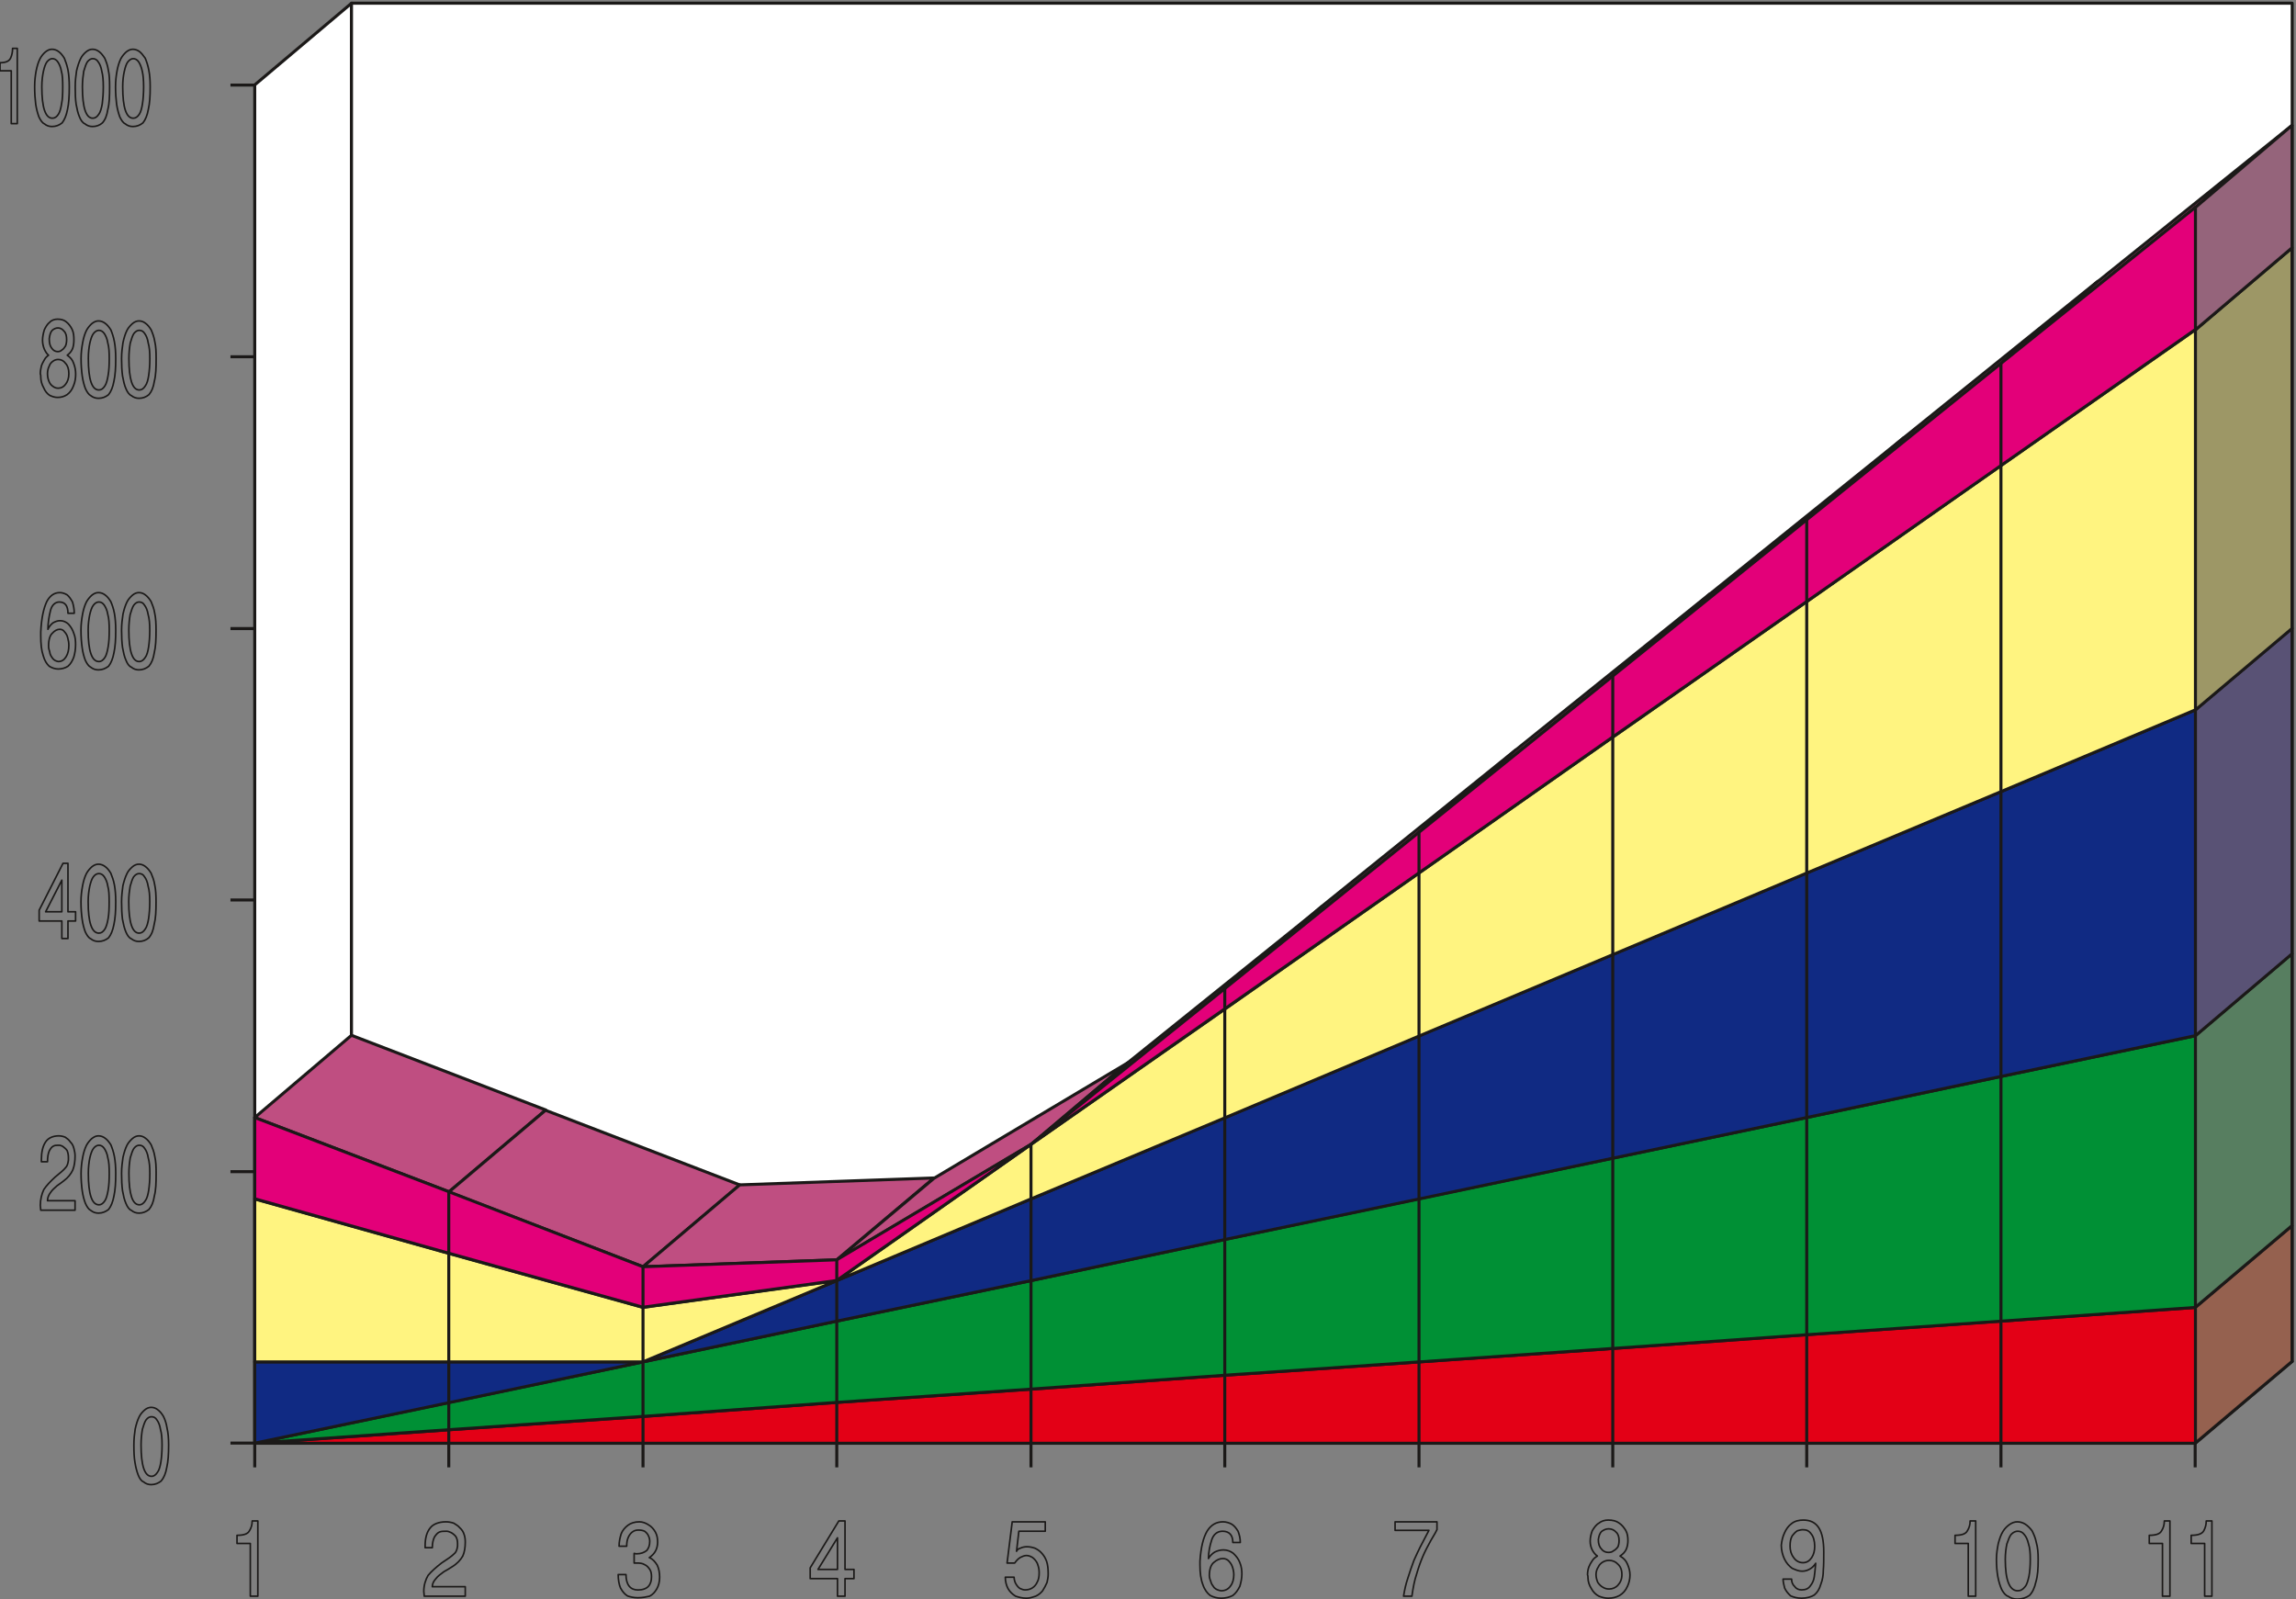 <svg xmlns="http://www.w3.org/2000/svg" xml:space="preserve" width="979.389" height="682.091" fill-rule="evenodd" stroke-linejoin="round" stroke-width="28.222" preserveAspectRatio="xMidYMid" version="1.2" viewBox="0 0 25913 18047"><rect x="0" y="0" width="25913" height="18047" fill="#808080" stroke="none"/><defs class="ClipPathGroup"><clipPath id="a" clipPathUnits="userSpaceOnUse"><path d="M0 0h25913v18047H0z"/></clipPath></defs><g class="SlideGroup"><g class="Slide" clip-path="url(#a)"><g class="Page"><g fill="none" class="com.sun.star.drawing.LineShape"><path d="M2875 16269h21903v35H2875z" class="BoundingBox"/><path stroke="#1B1918" stroke-linejoin="miter" stroke-width="34" d="M2875 16286h21902"/></g><g fill="none" class="com.sun.star.drawing.LineShape"><path d="M2858 16286h35v275h-35z" class="BoundingBox"/><path stroke="#1B1918" stroke-linejoin="miter" stroke-width="34" d="M2875 16286v274"/></g><g fill="none" class="com.sun.star.drawing.LineShape"><path d="M5048 16286h35v275h-35z" class="BoundingBox"/><path stroke="#1B1918" stroke-linejoin="miter" stroke-width="34" d="M5065 16286v274"/></g><g fill="none" class="com.sun.star.drawing.LineShape"><path d="M7240 16286h35v275h-35z" class="BoundingBox"/><path stroke="#1B1918" stroke-linejoin="miter" stroke-width="34" d="M7257 16286v274"/></g><g fill="none" class="com.sun.star.drawing.LineShape"><path d="M9427 16286h35v275h-35z" class="BoundingBox"/><path stroke="#1B1918" stroke-linejoin="miter" stroke-width="34" d="M9444 16286v274"/></g><g fill="none" class="com.sun.star.drawing.LineShape"><path d="M11619 16286h35v275h-35z" class="BoundingBox"/><path stroke="#1B1918" stroke-linejoin="miter" stroke-width="34" d="M11636 16286v274"/></g><g fill="none" class="com.sun.star.drawing.LineShape"><path d="M13806 16286h35v275h-35z" class="BoundingBox"/><path stroke="#1B1918" stroke-linejoin="miter" stroke-width="34" d="M13823 16286v274"/></g><g fill="none" class="com.sun.star.drawing.LineShape"><path d="M15998 16286h35v275h-35z" class="BoundingBox"/><path stroke="#1B1918" stroke-linejoin="miter" stroke-width="34" d="M16015 16286v274"/></g><g fill="none" class="com.sun.star.drawing.LineShape"><path d="M18185 16286h35v275h-35z" class="BoundingBox"/><path stroke="#1B1918" stroke-linejoin="miter" stroke-width="34" d="M18202 16286v274"/></g><g fill="none" class="com.sun.star.drawing.LineShape"><path d="M20374 16286h35v275h-35z" class="BoundingBox"/><path stroke="#1B1918" stroke-linejoin="miter" stroke-width="34" d="M20391 16286v274"/></g><g fill="none" class="com.sun.star.drawing.LineShape"><path d="M22566 16286h35v275h-35z" class="BoundingBox"/><path stroke="#1B1918" stroke-linejoin="miter" stroke-width="34" d="M22583 16286v274"/></g><g fill="none" class="com.sun.star.drawing.LineShape"><path d="M24758 16286h35v275h-35z" class="BoundingBox"/><path stroke="#1B1918" stroke-linejoin="miter" stroke-width="34" d="M24775 16286v274"/></g><g fill="none" class="com.sun.star.drawing.ClosedBezierShape"><path d="M2666 17155h254v869h-254z" class="BoundingBox"/><path stroke="#1B1918" stroke-linejoin="miter" stroke-width="18" d="M2825 18014v-595h-150v-92c74 0 122-15 140-51 21-33 31-68 31-111h64v849h-85Z"/></g><g fill="none" class="com.sun.star.drawing.ClosedBezierShape"><path d="M4774 17165h488v859h-488z" class="BoundingBox"/><path stroke="#1B1918" stroke-linejoin="miter" stroke-width="18" d="M4788 18014c0-18-5-38-5-54 0-71 20-132 48-180 35-43 89-91 152-140 70-45 118-79 143-105 23-18 33-48 38-86v-31c0-28-5-53-20-78-15-18-33-33-53-44-20-10-38-15-53-15-32 0-60 0-80 10-23 10-38 31-54 54-15 30-25 68-25 122h-81v-23c0-84 18-153 58-201 33-43 97-68 176-68 31 0 59 5 89 15 23 15 49 28 69 53 23 20 38 43 48 74 10 28 13 58 13 86 0 59-8 114-28 158-25 44-64 87-122 122-25 16-53 34-90 54-33 25-68 48-91 79-26 28-41 58-41 91h372v107h-463Z"/></g><g fill="none" class="com.sun.star.drawing.ClosedBezierShape"><path d="M6968 17165h488v877h-488z" class="BoundingBox"/><path stroke="#1B1918" stroke-linejoin="miter" stroke-width="18" d="M6977 17770h88c0 115 49 174 135 174 54 0 95-16 118-41 25-28 35-64 35-108 0-33-5-63-20-84-15-22-33-43-58-53-23-15-54-18-85-18h-33v-109c5 0 15 5 25 5 55 0 88-15 118-38 23-30 33-58 33-104 0-19-5-44-15-62-8-20-23-36-43-51-21-10-43-13-70-13-18 0-43 3-63 18-18 10-38 36-49 59-15 30-20 64-20 105h-86c0-51 10-95 23-138 15-41 45-74 78-99 31-23 74-38 128-38 38 0 74 15 102 33 35 20 61 50 79 83 20 36 25 74 25 113 0 74-30 132-94 175 41 16 64 46 89 84 20 41 28 89 28 137 0 55-13 98-33 133-20 33-43 64-84 82-33 7-76 17-128 17-48 0-86-10-117-20-33-20-58-51-79-89-17-38-27-94-27-153Z"/></g><g fill="none" class="com.sun.star.drawing.PolyPolygonShape"><path d="M9135 17155h514v869h-514z" class="BoundingBox"/><path stroke="#1B1918" stroke-linejoin="miter" stroke-width="18" d="M9452 18014v-198h-308v-122l323-529h70v547h101v104h-101v198h-85Z"/><path stroke="#1B1918" stroke-linejoin="miter" stroke-width="18" d="M9232 17712h220v-357l-220 357Z"/></g><g fill="none" class="com.sun.star.drawing.ClosedBezierShape"><path d="M11337 17165h503v882h-503z" class="BoundingBox"/><path stroke="#1B1918" stroke-linejoin="miter" stroke-width="18" d="M11728 17742c0-38-10-69-21-99-13-28-33-49-53-65-20-12-43-23-69-23-23 0-48 11-68 21-23 13-44 34-65 64h-86l58-465h373v106h-298l-26 226c6-15 21-30 44-35 20-10 45-16 73-16 31 0 59 6 89 16 23 10 55 30 75 53 23 25 43 53 58 95 13 38 18 86 18 142 0 33-5 64-13 97-15 33-30 63-50 94-23 28-49 48-78 61-35 12-68 23-104 23-48 0-86-11-123-23-38-23-68-54-86-87-20-38-30-83-30-127h99c2 28 7 54 23 79 11 18 26 38 44 48 20 10 40 16 58 16 25 0 56-6 79-21 25-15 45-38 58-68 16-28 21-64 21-102v-10Z"/></g><g fill="none" class="com.sun.star.drawing.ClosedBezierShape"><path d="M13534 17165h492v882h-492z" class="BoundingBox"/><path stroke="#1B1918" stroke-linejoin="miter" stroke-width="18" d="M13543 17620c10-158 38-270 83-344 44-68 102-101 177-101 33 0 68 10 96 25 31 18 53 48 74 81 15 41 25 79 25 127h-84c0-81-38-127-116-127-60 0-103 36-123 99-21 64-36 137-36 209 15-28 41-54 69-72 30-15 63-25 100-25 43 0 81 15 111 38 33 31 59 64 74 105 18 43 23 87 23 127 0 49-10 97-23 140-20 41-46 79-79 104-38 20-83 31-132 31-44 0-85-11-123-31-33-25-63-63-83-122-23-58-33-132-33-221v-43Z"/><path stroke="#1B1918" stroke-linejoin="miter" stroke-width="18" d="M13649 17780c0 20 5 41 15 64 6 30 21 48 39 73 20 20 45 31 79 36 49 0 84-21 107-56 25-33 36-76 36-127 0-28-6-59-16-87-10-30-25-48-43-68-15-16-41-26-63-26-37 0-70 15-106 46-27 23-48 71-48 145Z"/></g><g fill="none" class="com.sun.star.drawing.ClosedBezierShape"><path d="M15736 17165h492v859h-492z" class="BoundingBox"/><path stroke="#1B1918" stroke-linejoin="miter" stroke-width="18" d="M15841 18014c10-66 25-135 48-203 21-69 46-138 69-201 26-60 52-113 69-148 21-39 54-102 100-191h-382v-96h473v88c-5 13-28 54-69 122-38 69-68 127-91 181-25 59-48 123-69 196-26 76-41 160-54 252h-94Z"/></g><g fill="none" class="com.sun.star.drawing.ClosedBezierShape"><path d="M17907 17146h499v901h-499z" class="BoundingBox"/><path stroke="#1B1918" stroke-linejoin="miter" stroke-width="18" d="M17922 17806c0-10 0-26-5-31 0-33 5-63 15-91 10-26 23-48 38-69 15-26 35-39 58-54-23-15-43-41-58-69-15-30-23-63-23-99 0-38 8-76 23-117 20-33 43-68 75-86 30-25 68-35 106-35 48 0 89 10 117 30 37 23 59 53 80 86 20 36 25 74 25 115 0 33-5 68-20 101-15 31-38 54-69 74 41 23 69 54 84 92 18 41 28 79 28 122 0 46-10 89-28 127-20 46-48 79-89 104-39 21-80 31-128 31-38 0-73-10-106-23-35-18-65-48-85-86-23-36-38-79-38-122Z"/><path stroke="#1B1918" stroke-linejoin="miter" stroke-width="18" d="M18013 17770c0 36 10 64 20 89 17 25 37 43 55 53 25 16 48 21 73 21 38 0 74-15 99-43 29-31 45-69 45-120 0-53-16-91-45-117-25-28-61-43-99-43-25 0-48 5-73 20-18 11-38 28-49 54-16 23-26 53-26 86Zm26-395c0 49 11 82 36 107 18 26 48 38 76 38 20 0 41-2 59-18 20-10 35-25 50-45 8-18 13-43 13-71 0-41-10-74-33-94-20-23-48-38-84-38-28 0-53 10-78 28-23 20-33 53-39 93Z"/></g><g fill="none" class="com.sun.star.drawing.ClosedBezierShape"><path d="M20095 17146h498v901h-498z" class="BoundingBox"/><path stroke="#1B1918" stroke-linejoin="miter" stroke-width="18" d="M20124 17821h96c0 33 11 63 37 86 18 26 48 36 76 36 46 0 79-15 99-46 23-28 39-63 44-101 5-33 11-89 16-153-16 26-40 51-65 64-25 15-53 25-89 25-38 0-71-15-112-33-34-25-64-58-87-105-20-43-35-97-35-155 5-48 15-94 35-137 18-43 48-84 81-107 37-30 85-40 133-40 159 0 230 116 230 358 0 81 0 156-5 209 0 53-8 107-28 157-15 54-38 92-74 122-34 21-84 36-143 36-48 0-86-10-123-26-28-25-53-55-68-88-8-33-18-69-18-102Z"/><path stroke="#1B1918" stroke-linejoin="miter" stroke-width="18" d="M20203 17449c0 48 12 92 39 127 25 39 63 60 106 60 44 0 74-21 99-57 24-38 34-77 34-130 0-58-15-109-39-137-25-36-53-48-94-48-20 0-38 5-63 12-18 11-38 31-59 59-16 30-23 63-23 114Z"/></g><g fill="none" class="com.sun.star.drawing.ClosedBezierShape"><path d="M22056 17156h957v901h-957z" class="BoundingBox"/><path stroke="#1B1918" stroke-linejoin="miter" stroke-width="18" d="M22214 18014v-595h-149v-92c73 0 121-15 139-51 21-33 31-68 31-111h63v849h-84Zm318-415c0-69 11-127 21-180 15-54 28-97 54-138 20-33 48-58 73-76 28-20 59-30 87-30 35 0 63 10 88 25 28 18 54 43 79 76 18 36 38 79 48 132 16 54 21 117 21 191 0 105-5 186-26 255-15 68-38 117-73 152-38 26-82 41-137 41-39 0-72-10-102-31-31-10-53-40-74-78-18-41-33-89-43-143-10-58-16-121-16-196Z"/><path stroke="#1B1918" stroke-linejoin="miter" stroke-width="18" d="M22632 17599c0 235 48 354 140 354 35 0 58-15 83-46 21-23 33-68 44-117 10-53 15-116 15-191 0-74-5-132-20-175-11-49-28-84-49-107-20-26-43-36-73-36-23 0-49 10-74 36-18 23-33 63-48 107-10 48-18 106-18 175Z"/></g><g fill="none" class="com.sun.star.drawing.ClosedBezierShape"><path d="M24248 17155h726v869h-726z" class="BoundingBox"/><path stroke="#1B1918" stroke-linejoin="miter" stroke-width="18" d="M24406 18014v-595h-149v-92c73 0 121-15 139-51 21-33 31-68 31-111h63v849h-84Zm476 0v-595h-152v-92c74 0 122-15 142-51 18-33 28-68 28-111h64v849h-82Z"/></g><g fill="none" class="com.sun.star.drawing.PolyPolygonShape"><path d="M2826 15347h23091v958H2826z" class="BoundingBox"/><path stroke="#1B1918" stroke-linejoin="miter" stroke-width="34" d="m25869 15364-1092 923H2873l1092-923h21904Z"/></g><g class="com.sun.star.drawing.PolyPolygonShape"><path fill="none" d="M2858-1h1128v16327H2858z" class="BoundingBox"/><path fill="#FFF" d="M2875 16288V958L3968 36v15330l-1093 922Z"/><path fill="none" stroke="#1B1918" stroke-linejoin="miter" stroke-width="34" d="M2875 16288V958L3968 36v15330l-1093 922Z"/></g><g class="com.sun.star.drawing.PolyPolygonShape"><path fill="none" d="M3950 19h21938v15365H3950z" class="BoundingBox"/><path fill="#FFF" d="M3967 15366V36h21903v15330H3967Z"/><path fill="none" stroke="#1B1918" stroke-linejoin="miter" stroke-width="34" d="M3967 15366V36h21903v15330H3967Z"/></g><g fill="none" class="com.sun.star.drawing.LineShape"><path d="M2601 16269h275v35h-275z" class="BoundingBox"/><path stroke="#1B1918" stroke-linejoin="miter" stroke-width="34" d="M2875 16286h-274"/></g><g fill="none" class="com.sun.star.drawing.LineShape"><path d="M2601 13206h275v35h-275z" class="BoundingBox"/><path stroke="#1B1918" stroke-linejoin="miter" stroke-width="34" d="M2875 13223h-274"/></g><g fill="none" class="com.sun.star.drawing.LineShape"><path d="M2601 10140h275v35h-275z" class="BoundingBox"/><path stroke="#1B1918" stroke-linejoin="miter" stroke-width="34" d="M2875 10157h-274"/></g><g fill="none" class="com.sun.star.drawing.LineShape"><path d="M2601 7077h275v35h-275z" class="BoundingBox"/><path stroke="#1B1918" stroke-linejoin="miter" stroke-width="34" d="M2875 7094h-274"/></g><g fill="none" class="com.sun.star.drawing.LineShape"><path d="M2601 4009h275v35h-275z" class="BoundingBox"/><path stroke="#1B1918" stroke-linejoin="miter" stroke-width="34" d="M2875 4026h-274"/></g><g fill="none" class="com.sun.star.drawing.LineShape"><path d="M2601 943h275v35h-275z" class="BoundingBox"/><path stroke="#1B1918" stroke-linejoin="miter" stroke-width="34" d="M2875 960h-274"/></g><g fill="none" class="com.sun.star.drawing.ClosedBezierShape"><path d="M1501 15874h412v892h-412z" class="BoundingBox"/><path stroke="#1B1918" stroke-linejoin="miter" stroke-width="18" d="M1511 16307c0-69 7-127 15-181 12-53 25-96 45-137 16-33 41-58 61-76 23-20 49-30 74-30 29 0 52 10 72 25 26 18 46 43 66 76 18 36 33 79 41 132 13 54 18 117 18 191 0 105-5 186-21 255-12 68-33 117-63 152-31 25-69 41-113 41-33 0-61-10-86-31-26-10-46-40-61-79-15-40-28-88-36-142-10-58-12-122-12-196Z"/><path stroke="#1B1918" stroke-linejoin="miter" stroke-width="18" d="M1592 16307c0 234 40 354 118 354 28 0 48-16 68-46 18-23 31-69 38-117 8-53 13-117 13-191s-5-132-18-176c-7-48-23-83-40-106-16-26-36-36-61-36-22 0-42 10-62 36-16 23-28 63-41 106-8 49-15 107-15 176Z"/></g><g fill="none" class="com.sun.star.drawing.ClosedBezierShape"><path d="M445 12810h1327v892H445z" class="BoundingBox"/><path stroke="#1B1918" stroke-linejoin="miter" stroke-width="18" d="M460 13658c0-18-5-38-5-54 0-71 17-132 40-180 28-43 74-91 127-140 56-46 97-79 117-105 20-18 28-48 33-86v-31c0-28-5-53-15-78-13-18-31-33-46-44-15-10-33-15-46-15-23 0-48 0-63 10-21 10-33 31-46 54-13 30-20 68-20 122h-69v-23c0-84 15-153 48-201 28-43 82-68 148-68 23 0 48 5 73 15 21 15 41 28 57 53 21 20 33 43 41 74 8 28 13 58 13 86 0 59-8 114-26 158-20 43-54 87-102 122-21 16-44 34-74 54-28 25-56 48-76 79-21 28-33 58-33 91h311v107H460Zm455-415c0-69 8-127 18-181 10-53 23-96 43-137 18-33 41-58 61-76 26-20 48-30 74-30 28 0 53 10 73 25 26 18 46 43 67 76 15 36 30 79 40 132 10 54 15 117 15 191 0 105-5 186-20 255-13 68-33 117-61 152-33 25-68 41-114 41-33 0-61-10-87-31-22-10-43-40-60-79-16-40-28-88-36-142-8-58-13-122-13-196Z"/><path stroke="#1B1918" stroke-linejoin="miter" stroke-width="18" d="M997 13243c0 234 40 354 119 354 28 0 48-16 68-46 16-23 28-69 36-117 10-53 13-117 13-191s-3-132-16-176c-7-48-25-83-40-106-18-26-38-36-61-36-20 0-41 10-61 36-18 23-31 63-41 106-10 49-17 107-17 176Zm375 0c0-69 8-127 16-181 12-53 25-96 45-137 17-33 42-58 62-76 23-20 49-30 74-30 28 0 51 10 71 25 26 18 46 43 66 76 15 36 33 79 41 132 13 54 15 117 15 191 0 105-2 186-20 255-10 68-31 117-61 152-31 25-69 41-112 41-33 0-61-10-86-31-26-10-46-40-62-79-18-40-28-88-38-142-8-58-11-122-11-196Z"/><path stroke="#1B1918" stroke-linejoin="miter" stroke-width="18" d="M1455 13243c0 234 40 354 117 354 28 0 48-16 68-46 18-23 31-69 38-117 8-53 13-117 13-191s-5-132-18-176c-7-48-23-83-40-106-16-26-36-36-61-36-21 0-41 10-61 36-16 23-28 63-41 106-8 49-15 107-15 176Z"/></g><g fill="none" class="com.sun.star.drawing.ClosedBezierShape"><path d="M432 9734h1339v901H432z" class="BoundingBox"/><path stroke="#1B1918" stroke-linejoin="miter" stroke-width="18" d="M698 10592v-198H442v-122l269-529h56v547h86v104h-86v198h-69Z"/><path stroke="#1B1918" stroke-linejoin="miter" stroke-width="18" d="M515 10290h183v-357l-183 357Zm399-113c0-69 8-127 18-181 10-53 23-96 43-137 18-33 41-58 61-76 25-20 48-30 75-30s53 10 73 25c26 18 46 43 66 76 15 36 31 79 41 132 10 54 15 117 15 191 0 105-5 186-20 255-13 68-33 117-61 152-33 26-69 41-114 41-34 0-62-10-88-31-23-10-43-40-61-78-15-41-28-89-35-143-8-58-13-122-13-196Z"/><path stroke="#1B1918" stroke-linejoin="miter" stroke-width="18" d="M995 10177c0 235 41 354 121 354 28 0 48-15 68-46 15-23 28-68 36-117 10-53 12-117 12-191s-2-132-15-175c-7-49-25-84-40-107-18-26-39-36-61-36s-42 10-62 36c-18 23-31 63-41 107-10 48-18 106-18 175Zm377 0c0-69 8-127 15-181 13-53 26-96 46-137 15-33 41-58 61-76 23-20 48-30 74-30 28 0 51 10 71 25 25 18 46 43 66 76 15 36 33 79 41 132 12 54 15 117 15 191 0 105-3 186-21 255-10 68-30 117-61 152-30 26-68 41-111 41-33 0-61-10-87-31-25-10-45-40-61-78-17-41-28-89-38-143-7-58-10-122-10-196Z"/><path stroke="#1B1918" stroke-linejoin="miter" stroke-width="18" d="M1453 10177c0 235 41 354 117 354 28 0 49-15 69-46 18-23 30-68 38-117 8-53 13-117 13-191s-5-132-18-175c-8-49-23-84-41-107-15-26-35-36-61-36-20 0-40 10-61 36-15 23-28 63-40 107-8 48-16 106-16 175Z"/></g><g fill="none" class="com.sun.star.drawing.ClosedBezierShape"><path d="M451 6679h1320v892H451z" class="BoundingBox"/><path stroke="#1B1918" stroke-linejoin="miter" stroke-width="18" d="M460 7133c7-158 33-270 68-344 36-68 86-101 147-101 28 0 56 10 82 25 23 18 43 48 61 81 12 41 20 79 20 127h-71c0-81-31-127-97-127-48 0-86 36-101 99-16 64-28 137-28 209 12-28 33-54 56-72 25-15 53-25 81-25 38 0 69 15 94 38 28 31 48 64 61 105 18 43 20 87 20 127 0 49-7 97-20 140-15 41-36 79-66 104-31 20-69 31-109 31-36 0-69-11-102-31-28-25-53-63-69-122-20-58-27-132-27-221v-43Z"/><path stroke="#1B1918" stroke-linejoin="miter" stroke-width="18" d="M548 7293c0 20 5 41 13 64 3 30 15 48 33 73 15 20 36 31 64 36 40 0 68-21 89-56 20-33 30-76 30-127 0-28-5-59-13-86-7-31-20-49-38-69-10-16-30-26-51-26-30 0-58 15-86 46-25 23-41 71-41 145Zm366-181c0-69 8-127 18-181 10-53 23-96 43-137 18-33 41-58 61-76 25-20 48-30 75-30 28 0 53 10 73 25 26 18 46 43 66 76 16 36 31 79 41 132 10 54 15 117 15 191 0 105-5 186-20 255-13 68-33 117-61 152-33 25-69 41-114 41-34 0-62-10-88-31-22-10-43-40-61-79-15-40-28-88-35-142-8-58-13-122-13-196Z"/><path stroke="#1B1918" stroke-linejoin="miter" stroke-width="18" d="M995 7112c0 234 41 354 121 354 28 0 48-16 68-46 16-23 28-69 36-117 10-53 13-117 13-191s-3-132-16-176c-7-48-25-83-40-106-18-26-38-36-61-36-21 0-42 10-62 36-18 23-31 63-41 106-10 49-18 107-18 176Zm377 0c0-69 8-127 16-181 12-53 25-96 45-137 16-33 41-58 61-76 23-20 49-30 74-30 28 0 51 10 71 25 25 18 46 43 66 76 15 36 33 79 41 132 12 54 15 117 15 191 0 105-3 186-20 255-10 68-31 117-61 152-31 25-69 41-112 41-33 0-61-10-86-31-26-10-46-40-61-79-18-40-28-88-38-142-8-58-11-122-11-196Z"/><path stroke="#1B1918" stroke-linejoin="miter" stroke-width="18" d="M1454 7112c0 234 40 354 116 354 28 0 49-16 69-46 18-23 31-69 38-117 8-53 13-117 13-191s-5-132-18-176c-8-48-23-83-41-106-15-26-35-36-61-36-20 0-40 10-60 36-16 23-28 63-41 106-8 49-15 107-15 176Z"/></g><g fill="none" class="com.sun.star.drawing.ClosedBezierShape"><path d="M445 3593h1327v912H445z" class="BoundingBox"/><path stroke="#1B1918" stroke-linejoin="miter" stroke-width="18" d="M460 4253c0-10 0-26-5-31 0-33 5-63 12-91 8-26 21-48 33-69 13-25 28-38 48-53-20-15-35-41-48-69-12-30-20-63-20-99 0-39 8-77 20-118 15-33 36-68 61-86 23-25 56-35 89-35 41 0 74 10 97 30 30 23 51 53 67 86 17 36 20 74 20 116 0 33-3 68-15 101-13 31-33 54-60 74 34 23 60 53 72 91 16 41 23 79 23 122 0 46-7 90-23 128-17 46-40 79-74 104-33 21-66 31-107 31-33 0-61-10-89-23-28-18-53-48-68-86-21-36-33-79-33-123Z"/><path stroke="#1B1918" stroke-linejoin="miter" stroke-width="18" d="M536 4217c0 36 7 65 18 90 10 25 27 43 43 53 20 16 40 21 61 21 33 0 61-16 81-43 25-31 38-70 38-121 0-53-13-91-38-117-20-28-48-43-81-43-21 0-41 5-61 20-16 11-33 28-41 54-13 23-20 53-20 86Zm20-395c0 50 8 83 28 108 18 26 41 38 66 38 15 0 33-2 48-18 18-10 28-25 41-45 8-18 13-43 13-71 0-42-8-75-28-95-18-23-41-38-69-38-25 0-46 10-66 27-20 21-28 54-33 94Zm359 225c0-69 8-127 18-180 10-55 23-98 43-139 18-33 41-58 61-76 26-20 48-30 74-30 28 0 53 10 73 25 26 18 46 43 67 76 15 36 30 79 40 133s15 117 15 191c0 104-5 185-20 255-13 69-33 117-61 152-33 26-68 41-114 41-33 0-61-10-87-30-22-11-43-41-60-79-16-41-28-89-36-143-8-59-13-122-13-196Z"/><path stroke="#1B1918" stroke-linejoin="miter" stroke-width="18" d="M997 4047c0 235 40 354 119 354 28 0 48-15 68-46 16-23 28-68 36-117 10-54 13-117 13-191s-3-132-16-175c-7-50-25-85-40-108-18-25-38-36-61-36-20 0-41 11-61 36-18 23-31 65-41 108-10 48-17 106-17 175Zm375 0c0-69 8-127 16-180 12-55 25-98 45-139 17-33 42-58 62-76 23-20 49-30 74-30 28 0 51 10 71 25 26 18 46 43 66 76 15 36 33 79 41 133 13 54 15 117 15 191 0 104-2 185-20 255-10 69-31 117-61 152-31 26-69 41-112 41-33 0-61-10-86-30-26-11-46-41-62-79-18-41-28-89-38-143-8-59-11-122-11-196Z"/><path stroke="#1B1918" stroke-linejoin="miter" stroke-width="18" d="M1455 4047c0 235 40 354 117 354 28 0 48-15 68-46 18-23 31-68 38-117 8-54 13-117 13-191s-5-132-18-175c-7-50-23-85-40-108-16-25-36-36-61-36-21 0-41 11-61 36-16 23-28 65-41 108-8 48-15 106-15 175Z"/></g><g fill="none" class="com.sun.star.drawing.ClosedBezierShape"><path d="M-9 537h1714v901H-9z" class="BoundingBox"/><path stroke="#1B1918" stroke-linejoin="miter" stroke-width="18" d="M127 1395V799H0v-91c60 0 101-15 119-51 15-33 23-68 23-111h53v849h-68Zm264-415c0-69 7-127 17-181 11-53 23-96 44-137 17-33 40-58 61-76 25-20 48-30 73-30 28 0 54 10 74 25 25 18 46 43 66 76 15 36 30 79 41 132 10 54 15 117 15 191 0 105-5 186-20 255-13 68-34 117-61 152-33 26-69 41-115 41-33 0-61-10-86-31-23-10-43-40-61-78-15-41-28-89-36-143-7-58-12-121-12-196Z"/><path stroke="#1B1918" stroke-linejoin="miter" stroke-width="18" d="M472 980c0 235 41 354 119 354 28 0 49-15 69-46 15-23 28-68 35-117 11-53 13-116 13-191 0-74-2-132-15-175-8-49-25-84-41-107-17-25-38-36-61-36-20 0-40 11-61 36-17 23-30 63-40 107-10 48-18 106-18 175Zm377 0c0-69 7-127 15-181 13-53 26-96 46-137 15-33 40-58 61-76 23-20 48-30 73-30 28 0 51 10 72 25 25 18 45 43 66 76 15 36 33 79 40 132 13 54 15 117 15 191 0 105-2 186-20 255-10 68-30 117-61 152-30 26-68 41-112 41-33 0-61-10-86-31-25-10-46-40-61-78-18-41-28-89-38-143-8-58-10-121-10-196Z"/><path stroke="#1B1918" stroke-linejoin="miter" stroke-width="18" d="M930 980c0 235 41 354 117 354 28 0 48-15 69-46 17-23 30-68 38-117 7-53 12-116 12-191 0-74-5-132-17-175-8-49-23-84-41-107-15-25-36-36-61-36-20 0-41 11-61 36-15 23-28 63-41 107-7 48-15 106-15 175Zm374 0c0-69 7-127 17-181 10-53 23-96 43-137 18-33 41-58 61-76 26-20 49-30 74-30 28 0 53 10 74 25 23 18 43 43 66 76 15 36 30 79 40 132 11 54 16 117 16 191 0 105-5 186-21 255-12 68-33 117-61 152-33 26-68 41-114 41-33 0-61-10-86-31-23-10-43-40-61-78-15-41-28-89-36-143-7-58-12-121-12-196Z"/><path stroke="#1B1918" stroke-linejoin="miter" stroke-width="18" d="M1385 980c0 235 40 354 119 354 28 0 48-15 69-46 15-23 28-68 35-117 8-53 13-116 13-191 0-74-5-132-15-175-10-49-26-84-41-107-18-25-38-36-61-36-20 0-40 11-61 36-18 23-30 63-40 107-11 48-18 106-18 175Z"/></g><g class="com.sun.star.drawing.PolyPolygonShape"><path fill="none" d="M2842 11664h3352v1807H2842z" class="BoundingBox"/><path fill="#BF4E81" d="m2875 12612 1092-928 2193 843-1092 923-2193-838Z"/><path fill="none" stroke="#1B1918" stroke-linejoin="miter" stroke-width="34" d="m2875 12612 1092-928 2193 843-1092 923-2193-838Z"/></g><g class="com.sun.star.drawing.PolyPolygonShape"><path fill="none" d="M5032 12510h3352v1807H5032z" class="BoundingBox"/><path fill="#BF4E81" d="m5065 13453 1092-923 2193 843-1092 923-2193-843Z"/><path fill="none" stroke="#1B1918" stroke-linejoin="miter" stroke-width="34" d="m5065 13453 1092-923 2193 843-1092 923-2193-843Z"/></g><g class="com.sun.star.drawing.PolyPolygonShape"><path fill="none" d="M7208 13275h3384v1041H7208z" class="BoundingBox"/><path fill="#BF4E81" d="m7257 14296 1092-924 2193-78-1098 924-2187 78Z"/><path fill="none" stroke="#1B1918" stroke-linejoin="miter" stroke-width="34" d="m7257 14296 1092-924 2193-78-1098 924-2187 78Z"/></g><g class="com.sun.star.drawing.PolyPolygonShape"><path fill="none" d="M9433 11979h3308v2257H9433z" class="BoundingBox"/><path fill="#BF4E81" d="m9444 14220 1097-922 2188-1304-1092 922-2193 1304Z"/><path fill="none" stroke="#1B1918" stroke-linejoin="miter" stroke-width="34" d="m9444 14220 1097-922 2188-1304-1092 922-2193 1304Z"/></g><g class="com.sun.star.drawing.PolyPolygonShape"><path fill="none" d="M11625 10217h3308v2715h-3308z" class="BoundingBox"/><path fill="#BF4E81" d="m11636 12917 1092-923 2193-1763-1092 923-2193 1763Z"/><path fill="none" stroke="#1B1918" stroke-linejoin="miter" stroke-width="34" d="m11636 12917 1092-923 2193-1763-1092 923-2193 1763Z"/></g><g class="com.sun.star.drawing.PolyPolygonShape"><path fill="none" d="M13812 8449h3309v2720h-3309z" class="BoundingBox"/><path fill="#BF4E81" d="m13823 11154 1092-923 2193-1768-1092 928-2193 1763Z"/><path fill="none" stroke="#1B1918" stroke-linejoin="miter" stroke-width="34" d="m13823 11154 1092-923 2193-1768-1092 928-2193 1763Z"/></g><g class="com.sun.star.drawing.PolyPolygonShape"><path fill="none" d="M16003 6687h3309v2720h-3309z" class="BoundingBox"/><path fill="#BF4E81" d="m16015 9392 1092-928 2193-1763-1098 928-2187 1763Z"/><path fill="none" stroke="#1B1918" stroke-linejoin="miter" stroke-width="34" d="m16015 9392 1092-928 2193-1763-1098 928-2187 1763Z"/></g><g class="com.sun.star.drawing.PolyPolygonShape"><path fill="none" d="M18191 4926h3308v2720h-3308z" class="BoundingBox"/><path fill="#BF4E81" d="m18202 7631 1097-928 2188-1763-1092 923-2193 1768Z"/><path fill="none" stroke="#1B1918" stroke-linejoin="miter" stroke-width="34" d="m18202 7631 1097-928 2188-1763-1092 923-2193 1768Z"/></g><g class="com.sun.star.drawing.PolyPolygonShape"><path fill="none" d="M20380 3161h3309v2720h-3309z" class="BoundingBox"/><path fill="#BF4E81" d="m20391 5866 1092-923 2193-1768-1092 928-2193 1763Z"/><path fill="none" stroke="#1B1918" stroke-linejoin="miter" stroke-width="34" d="m20391 5866 1092-923 2193-1768-1092 928-2193 1763Z"/></g><g class="com.sun.star.drawing.PolyPolygonShape"><path fill="none" d="M24758 13796h1128v2530h-1128z" class="BoundingBox"/><path fill="#95614F" d="m24775 14756 1093-923v1532l-1093 923v-1532Z"/><path fill="none" stroke="#1B1918" stroke-linejoin="miter" stroke-width="34" d="m24775 14756 1093-923v1532l-1093 923v-1532Z"/></g><g class="com.sun.star.drawing.PolyPolygonShape"><path fill="none" d="M24758 10725h1128v4069h-1128z" class="BoundingBox"/><path fill="#577E60" d="m24775 11689 1093-927v3070l-1093 924v-3067Z"/><path fill="none" stroke="#1B1918" stroke-linejoin="miter" stroke-width="34" d="m24775 11689 1093-927v3070l-1093 924v-3067Z"/></g><g class="com.sun.star.drawing.PolyPolygonShape"><path fill="none" d="M24758 7052h1128v4678h-1128z" class="BoundingBox"/><path fill="#595275" d="m24775 8011 1093-922v3676l-1093 927V8011Z"/><path fill="none" stroke="#1B1918" stroke-linejoin="miter" stroke-width="34" d="m24775 8011 1093-922v3676l-1093 927V8011Z"/></g><g class="com.sun.star.drawing.PolyPolygonShape"><path fill="none" d="M24758 2760h1128v5293h-1128z" class="BoundingBox"/><path fill="#9D9766" d="m24775 3724 1093-927v4296l-1093 922V3724Z"/><path fill="none" stroke="#1B1918" stroke-linejoin="miter" stroke-width="34" d="m24775 3724 1093-927v4296l-1093 922V3724Z"/></g><g class="com.sun.star.drawing.PolyPolygonShape"><path fill="none" d="M22571 1401h3310v2720h-3310z" class="BoundingBox"/><path fill="#BF4E81" d="m22583 4106 1092-928 2193-1763-1092 928-2193 1763Z"/><path fill="none" stroke="#1B1918" stroke-linejoin="miter" stroke-width="34" d="m22583 4106 1092-928 2193-1763-1092 928-2193 1763Z"/></g><g class="com.sun.star.drawing.PolyPolygonShape"><path fill="none" d="M24758 1378h1128v2385h-1128z" class="BoundingBox"/><path fill="#95647B" d="m24775 2343 1093-928v1382l-1093 928V2343Z"/><path fill="none" stroke="#1B1918" stroke-linejoin="miter" stroke-width="34" d="m24775 2343 1093-928v1382l-1093 928V2343Z"/></g><g class="com.sun.star.drawing.PolyPolygonShape"><path fill="none" d="M2873 14736h21923v1570H2873z" class="BoundingBox"/><path fill="#E30016" d="m2875 16288 2192-152 2189-150 2187-159 2192-149 2193-158 2189-150 2187-152 2192-156 2190-153 2192-154v1533H2875Z"/><path fill="none" stroke="#1B1918" stroke-linejoin="miter" stroke-width="34" d="m2875 16288 2192-152 2189-150 2187-159 2192-149 2193-158 2189-150 2187-152 2192-156 2190-153 2192-154v1533H2875Z"/></g><g class="com.sun.star.drawing.PolyPolygonShape"><path fill="none" d="M2871 11668h21925v4637H2871z" class="BoundingBox"/><path fill="#009035" d="m2875 16287 2192-460 2189-457 2187-460 2192-457 2193-466 2189-460 2187-457 2192-459 2190-463 2192-459v3066l-2192 155-2190 153-2192 155-2187 152-2189 150-2193 157-2192 150-2187 158-2189 150-2192 152Z"/><path fill="none" stroke="#1B1918" stroke-linejoin="miter" stroke-width="34" d="m2875 16287 2192-460 2189-457 2187-460 2192-457 2193-466 2189-460 2187-457 2192-459 2190-463 2192-459v3066l-2192 155-2190 153-2192 155-2187 152-2189 150-2193 157-2192 150-2187 158-2189 150-2192 152Z"/></g><g class="com.sun.star.drawing.PolyPolygonShape"><path fill="none" d="M2858 7985h21938v8324H2858z" class="BoundingBox"/><path fill="#102A83" d="M2875 15370h4381l2187-917 2192-922 2193-920 2189-923 2187-917 2192-922 2190-916 2192-922v3677l-2192 460-2190 463-2192 460-2187 460-2189 457-2193 465-2192 457-2187 460-2189 460-2192 457v-917Z"/><path fill="none" stroke="#1B1918" stroke-linejoin="miter" stroke-width="34" d="M2875 15370h4381l2187-917 2192-922 2193-920 2189-923 2187-917 2192-922 2190-916 2192-922v3677l-2192 460-2190 463-2192 460-2187 460-2189 457-2193 465-2192 457-2187 460-2189 460-2192 457v-917Z"/></g><g class="com.sun.star.drawing.PolyPolygonShape"><path fill="none" d="M2858 3688h21938v11700H2858z" class="BoundingBox"/><path fill="#FFF480" d="m2875 13531 2192 615 2189 609 2187-302 2192-1537 2193-1531 2189-1534 2187-1533 2192-1532 2190-1534 2192-1531v4290l-2192 922-2190 918-2192 922-2187 919-2189 922-2193 917-2192 922-2187 917H2875v-1839Z"/><path fill="none" stroke="#1B1918" stroke-linejoin="miter" stroke-width="34" d="m2875 13531 2192 615 2189 609 2187-302 2192-1537 2193-1531 2189-1534 2187-1533 2192-1532 2190-1534 2192-1531v4290l-2192 922-2190 918-2192 922-2187 919-2189 922-2193 917-2192 922-2187 917H2875v-1839Z"/></g><g class="com.sun.star.drawing.PolyPolygonShape"><path fill="none" d="M2858 2303h21938v12469H2858z" class="BoundingBox"/><path fill="#E30079" d="m2875 12612 2192 838 2189 846 2187-78 2192-1303 2193-1762 2189-1762 2187-1763 2192-1766 2190-1763 2192-1760v1379l-2192 1534-2190 1533-2192 1531-2187 1534-2189 1532-2193 1533-2192 1536-2187 302-2189-609-2192-615v-917Z"/><path fill="none" stroke="#1B1918" stroke-linejoin="miter" stroke-width="34" d="m2875 12612 2192 838 2189 846 2187-78 2192-1303 2193-1762 2189-1762 2187-1763 2192-1766 2190-1763 2192-1760v1379l-2192 1534-2190 1533-2192 1531-2187 1534-2189 1532-2193 1533-2192 1536-2187 302-2189-609-2192-615v-917Z"/></g><g fill="none" class="com.sun.star.drawing.LineShape"><path d="M5048 13452h35v2835h-35z" class="BoundingBox"/><path stroke="#1B1918" stroke-linejoin="miter" stroke-width="34" d="M5065 16286v-2834"/></g><g fill="none" class="com.sun.star.drawing.LineShape"><path d="M7240 14295h35v1992h-35z" class="BoundingBox"/><path stroke="#1B1918" stroke-linejoin="miter" stroke-width="34" d="M7257 16286v-1991"/></g><g fill="none" class="com.sun.star.drawing.LineShape"><path d="M9427 14216h35v2071h-35z" class="BoundingBox"/><path stroke="#1B1918" stroke-linejoin="miter" stroke-width="34" d="M9444 16286v-2070"/></g><g fill="none" class="com.sun.star.drawing.LineShape"><path d="M11619 12913h35v3374h-35z" class="BoundingBox"/><path stroke="#1B1918" stroke-linejoin="miter" stroke-width="34" d="M11636 16286v-3373"/></g><g fill="none" class="com.sun.star.drawing.LineShape"><path d="M13806 11153h35v5134h-35z" class="BoundingBox"/><path stroke="#1B1918" stroke-linejoin="miter" stroke-width="34" d="M13823 16286v-5133"/></g><g fill="none" class="com.sun.star.drawing.LineShape"><path d="M15998 9390h35v6897h-35z" class="BoundingBox"/><path stroke="#1B1918" stroke-linejoin="miter" stroke-width="34" d="M16015 16286V9390"/></g><g fill="none" class="com.sun.star.drawing.LineShape"><path d="M18185 7630h35v8657h-35z" class="BoundingBox"/><path stroke="#1B1918" stroke-linejoin="miter" stroke-width="34" d="M18202 16286V7630"/></g><g fill="none" class="com.sun.star.drawing.LineShape"><path d="M20374 5862h35v10425h-35z" class="BoundingBox"/><path stroke="#1B1918" stroke-linejoin="miter" stroke-width="34" d="M20391 16286V5862"/></g><g fill="none" class="com.sun.star.drawing.LineShape"><path d="M22566 4100h35v12187h-35z" class="BoundingBox"/><path stroke="#1B1918" stroke-linejoin="miter" stroke-width="34" d="M22583 16286V4100"/></g></g></g></g></svg>
